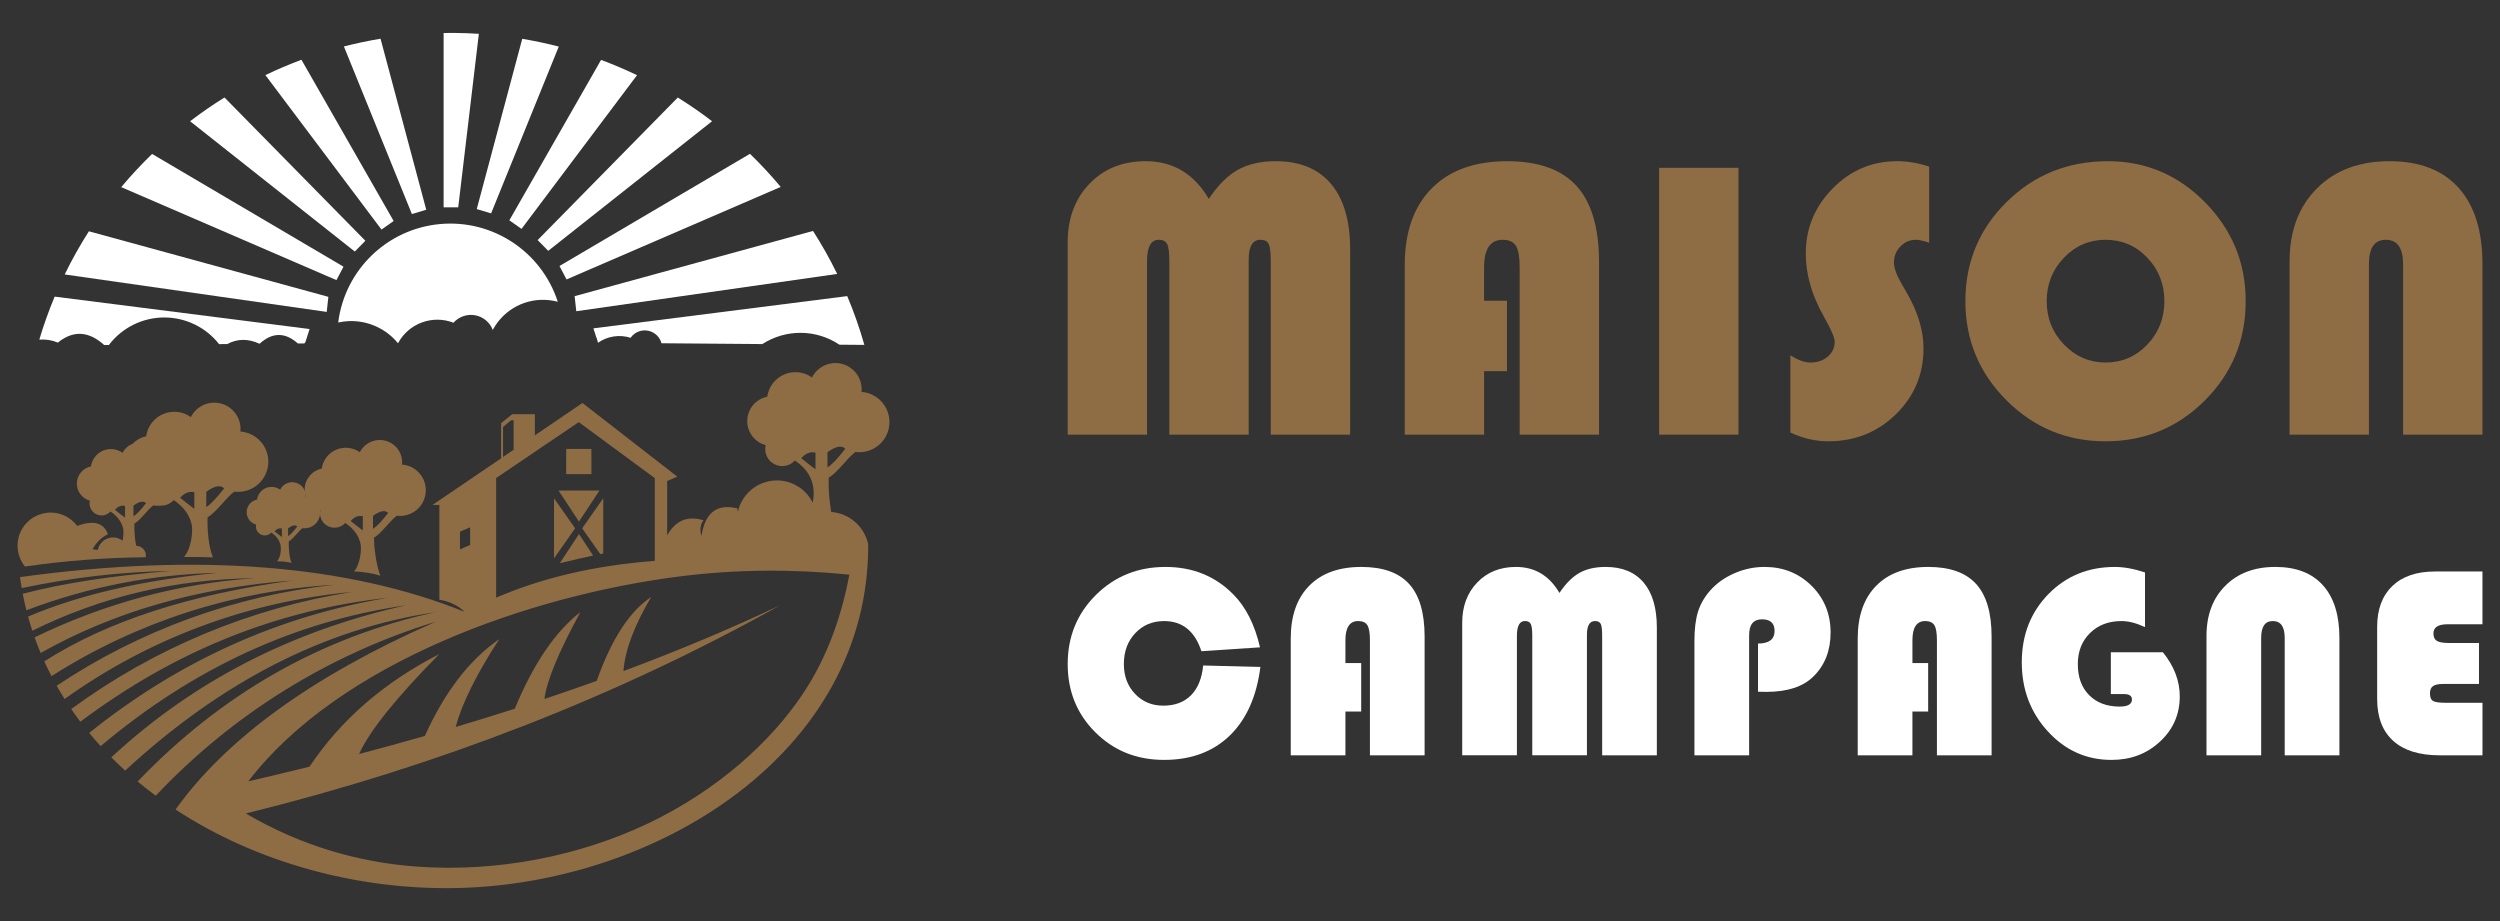 <?xml version="1.0" encoding="utf-8"?>
<!-- Generator: Adobe Illustrator 16.0.0, SVG Export Plug-In . SVG Version: 6.00 Build 0)  -->
<!DOCTYPE svg PUBLIC "-//W3C//DTD SVG 1.1//EN" "http://www.w3.org/Graphics/SVG/1.1/DTD/svg11.dtd">
<svg version="1.1" id="Calque_1" xmlns="http://www.w3.org/2000/svg" xmlns:xlink="http://www.w3.org/1999/xlink" x="0px" y="0px"
	 width="190px" height="70px" viewBox="0 0 190 70" enable-background="new 0 0 190 70" xml:space="preserve">
<rect x="0" y="0" width="190" height="70" fill="#333333" stroke="none"/>
<g>
	<g>
		<g>
			<path fill="#8E6D45" d="M81.144,33.034V18.416c0-1.813,0.55-3.293,1.649-4.442c1.099-1.148,2.526-1.723,4.277-1.723
				c2.081,0,3.68,0.954,4.799,2.867c0.683-1.03,1.417-1.766,2.198-2.207c0.783-0.439,1.749-0.66,2.897-0.66
				c1.823,0,3.219,0.574,4.19,1.723c0.97,1.149,1.456,2.804,1.456,4.962v14.099h-6.031V19.842c0-0.652-0.052-1.086-0.156-1.3
				s-0.314-0.318-0.632-0.318c-0.594,0-0.892,0.504-0.892,1.515v13.296h-6.03V19.842c0-0.644-0.055-1.074-0.164-1.291
				c-0.11-0.219-0.322-0.327-0.64-0.327c-0.594,0-0.891,0.54-0.891,1.618v13.192H81.144z"/>
			<path fill="#8E6D45" d="M114.529,22.857v5.348h-1.738v4.829h-6.03V20.139c0-2.496,0.681-4.433,2.042-5.815
				c1.361-1.382,3.276-2.072,5.741-2.072c2.376,0,4.136,0.625,5.273,1.88c1.139,1.252,1.709,3.187,1.709,5.8v13.104h-6.032V20.331
				c0-0.792-0.094-1.34-0.282-1.647c-0.189-0.307-0.527-0.46-1.011-0.46c-0.942,0-1.412,0.703-1.412,2.107v2.526H114.529z"/>
			<path fill="#8E6D45" d="M132.125,12.755v20.279h-6.03V12.755H132.125z"/>
			<path fill="#8E6D45" d="M146.616,12.667v5.778c-0.435-0.148-0.772-0.222-1.009-0.222c-0.456,0-0.847,0.168-1.175,0.504
				c-0.326,0.337-0.49,0.742-0.49,1.217c0,0.407,0.18,0.922,0.534,1.547l0.461,0.802c0.833,1.446,1.249,2.842,1.249,4.188
				c0,1.972-0.701,3.64-2.103,5.008c-1.402,1.366-3.113,2.048-5.134,2.048c-0.97,0-1.931-0.222-2.881-0.666v-5.869
				c0.574,0.365,1.085,0.55,1.529,0.55c0.525,0,0.965-0.151,1.316-0.453c0.351-0.302,0.527-0.682,0.527-1.136
				c0-0.297-0.282-0.945-0.847-1.945c-0.901-1.586-1.353-3.172-1.353-4.754c0-1.911,0.682-3.558,2.043-4.94
				c1.36-1.382,2.987-2.072,4.879-2.072C144.997,12.251,145.813,12.391,146.616,12.667z"/>
			<path fill="#8E6D45" d="M160.201,12.251c2.871,0,5.335,1.043,7.391,3.133c2.053,2.092,3.081,4.591,3.081,7.503
				c0,2.961-1.036,5.478-3.104,7.547c-2.071,2.07-4.587,3.104-7.548,3.104c-2.942,0-5.453-1.038-7.53-3.118
				c-2.08-2.08-3.121-4.591-3.121-7.532c0-2.972,1.049-5.484,3.144-7.546C154.606,13.279,157.168,12.251,160.201,12.251z
				 M160.021,18.224c-1.237,0-2.292,0.455-3.164,1.365c-0.872,0.912-1.308,2.011-1.308,3.298c0,1.289,0.438,2.388,1.314,3.299
				c0.877,0.91,1.93,1.366,3.157,1.366c1.248,0,2.306-0.453,3.171-1.359c0.867-0.905,1.302-2.008,1.302-3.306
				c0-1.297-0.435-2.398-1.302-3.306C162.327,18.676,161.269,18.224,160.021,18.224z"/>
			<path fill="#8E6D45" d="M174.007,33.034V19.871c0-2.307,0.689-4.153,2.07-5.542c1.381-1.386,3.223-2.078,5.52-2.078
				c2.288,0,4.038,0.673,5.251,2.019c1.215,1.348,1.819,3.284,1.819,5.81v12.955h-6.031V20.079c0-1.236-0.44-1.855-1.321-1.855
				c-0.851,0-1.278,0.619-1.278,1.855v12.955H174.007z"/>
		</g>
		<g>
			<path fill="#FFFFFF" d="M91.441,50.577l4.349,0.113c-0.286,2.251-1.066,3.99-2.338,5.222c-1.273,1.226-2.932,1.84-4.979,1.84
				c-2.081,0-3.823-0.697-5.225-2.095c-1.402-1.394-2.103-3.124-2.103-5.191c0-2.082,0.715-3.833,2.144-5.25
				c1.43-1.421,3.191-2.129,5.286-2.129c2.061,0,3.78,0.693,5.158,2.089c0.956,0.961,1.631,2.303,2.027,4.021l-4.453,0.296
				c-0.498-1.529-1.443-2.292-2.835-2.292c-0.887,0-1.619,0.309-2.195,0.922c-0.577,0.612-0.864,1.396-0.864,2.344
				c0,0.915,0.283,1.671,0.849,2.266c0.566,0.597,1.283,0.896,2.15,0.896c0.879,0,1.58-0.262,2.103-0.788
				C91.037,52.314,91.345,51.56,91.441,50.577z"/>
			<path fill="#FFFFFF" d="M103.45,50.394v3.685h-1.198v3.325h-4.155v-8.883c0-1.72,0.469-3.056,1.408-4.007
				c0.938-0.952,2.256-1.427,3.956-1.427c1.637,0,2.849,0.432,3.632,1.295c0.785,0.862,1.177,2.195,1.177,3.995v9.026h-4.155v-8.748
				c0-0.547-0.064-0.926-0.195-1.138c-0.128-0.21-0.361-0.317-0.696-0.317c-0.647,0-0.972,0.485-0.972,1.455v1.738H103.45z"/>
			<path fill="#FFFFFF" d="M111.128,57.403V47.334c0-1.25,0.379-2.271,1.137-3.059c0.757-0.793,1.741-1.188,2.948-1.188
				c1.432,0,2.534,0.659,3.305,1.975c0.471-0.709,0.976-1.216,1.516-1.52c0.54-0.305,1.205-0.455,1.996-0.455
				c1.256,0,2.218,0.396,2.886,1.188c0.669,0.788,1.004,1.93,1.004,3.416v9.712h-4.156v-9.088c0-0.45-0.034-0.748-0.106-0.895
				s-0.219-0.221-0.436-0.221c-0.41,0-0.615,0.348-0.615,1.045v9.158h-4.155v-9.088c0-0.442-0.037-0.74-0.112-0.889
				c-0.076-0.151-0.224-0.227-0.441-0.227c-0.41,0-0.614,0.372-0.614,1.115v9.088H111.128z"/>
			<path fill="#FFFFFF" d="M133.609,52.571V48.91c0.84,0,1.259-0.322,1.259-0.964c0-0.585-0.321-0.878-0.96-0.878
				c-0.649,0-0.974,0.402-0.974,1.207v9.128h-4.157v-8.699c0-0.899,0.093-1.638,0.272-2.216c0.182-0.575,0.489-1.114,0.927-1.611
				c0.49-0.552,1.105-0.989,1.842-1.31c0.736-0.321,1.497-0.48,2.282-0.48c1.419,0,2.612,0.477,3.58,1.432
				c0.962,0.955,1.445,2.14,1.445,3.552c0,1.372-0.433,2.484-1.301,3.336c-0.789,0.785-1.985,1.175-3.582,1.175L133.609,52.571z"/>
			<path fill="#FFFFFF" d="M146.54,50.394v3.685h-1.196v3.325h-4.157v-8.883c0-1.72,0.471-3.056,1.409-4.007
				c0.938-0.952,2.256-1.427,3.954-1.427c1.638,0,2.85,0.432,3.636,1.295c0.783,0.862,1.175,2.195,1.175,3.995v9.026h-4.155v-8.748
				c0-0.547-0.064-0.926-0.193-1.138c-0.131-0.21-0.364-0.317-0.696-0.317c-0.647,0-0.972,0.485-0.972,1.455v1.738H146.54z"/>
			<path fill="#FFFFFF" d="M160.425,49.574h3.958c0.853,1.058,1.279,2.173,1.279,3.348c0,1.363-0.499,2.51-1.5,3.437
				c-0.998,0.931-2.227,1.394-3.687,1.394c-1.899,0-3.509-0.719-4.831-2.159c-1.324-1.44-1.988-3.192-1.988-5.26
				c0-2.074,0.676-3.802,2.021-5.181c1.349-1.378,3.032-2.065,5.052-2.065c0.69,0,1.453,0.14,2.291,0.419v4.154
				c-0.653-0.306-1.251-0.46-1.79-0.46c-0.976,0-1.773,0.305-2.39,0.912c-0.617,0.605-0.926,1.393-0.926,2.362
				c0,0.99,0.287,1.776,0.86,2.354c0.573,0.582,1.348,0.872,2.322,0.872c0.622,0,0.932-0.182,0.932-0.543
				c0-0.271-0.203-0.409-0.612-0.409h-0.992V49.574z"/>
			<path fill="#FFFFFF" d="M167.693,57.403v-9.066c0-1.591,0.477-2.863,1.429-3.818c0.951-0.955,2.218-1.432,3.8-1.432
				c1.577,0,2.782,0.462,3.618,1.393c0.837,0.927,1.255,2.26,1.255,4v8.924h-4.157v-8.924c0-0.852-0.3-1.279-0.908-1.279
				c-0.589,0-0.881,0.428-0.881,1.279v8.924H167.693z"/>
			<path fill="#FFFFFF" d="M188.403,48.869v3.111h-2.712c-0.368,0-0.631,0.054-0.783,0.165c-0.155,0.108-0.231,0.29-0.231,0.55
				c0,0.296,0.077,0.487,0.236,0.579c0.156,0.092,0.476,0.138,0.964,0.138h2.791v3.991h-3.265c-1.534,0-2.708-0.365-3.521-1.1
				c-0.813-0.733-1.218-1.793-1.218-3.178v-5.477c0-1.336,0.385-2.373,1.153-3.11c0.767-0.736,1.847-1.104,3.238-1.104h3.611v4.01
				h-2.649c-0.717,0-1.076,0.232-1.076,0.697c0,0.272,0.086,0.46,0.258,0.565c0.17,0.107,0.475,0.161,0.911,0.161H188.403z"/>
		</g>
	</g>
	<g>
		<g>
			<path fill-rule="evenodd" clip-rule="evenodd" fill="#8E6D45" d="M65.983,41.361c0.071,15.861-16.054,25.824-31.301,26.131
				c-7.621,0.153-15.282-1.991-21.341-5.968c3.76-5.255,10.217-10.075,19.758-14.268c-8.114,2.486-15.442,7.042-21.262,13.219
				c-0.471-0.348-0.929-0.709-1.375-1.081c6.389-6.671,13.929-10.959,22.621-12.868c-8.381,1.254-16.239,5.267-23.572,12.04
				c-0.36-0.328-0.711-0.664-1.052-1.008c6.214-5.759,13.682-9.611,22.404-11.555c-8.428,1.205-16.166,4.772-23.216,10.702
				c-0.298-0.328-0.587-0.662-0.868-1.003c6.794-5.45,14.367-8.875,22.717-10.272c-8.441,0.915-16.238,4.053-23.39,9.42
				c-0.239-0.316-0.469-0.637-0.692-0.961c6.304-4.629,13.625-7.681,21.35-8.899c-7.879,0.716-15.424,3.523-21.855,8.133
				c-0.208-0.33-0.409-0.666-0.601-1.006c6.325-4.222,13.576-6.855,21.136-7.676c-7.653,0.435-15.067,2.826-21.531,6.947
				c-0.192-0.369-0.375-0.744-0.547-1.124c4.757-3.043,11.056-5.092,18.897-6.146c-7.227,0.538-13.618,2.376-19.175,5.509
				c-0.164-0.392-0.317-0.787-0.459-1.189c5.398-2.61,10.989-4.108,16.773-4.496c-6.04,0.063-11.688,1.393-16.945,3.995
				c-0.116-0.355-0.225-0.714-0.325-1.076c3.902-1.66,8.705-2.768,14.409-3.325c-4.991,0.116-9.836,1.063-14.536,2.844
				c-0.104-0.412-0.197-0.832-0.279-1.253c3.045-0.798,6.793-1.376,11.247-1.731c-3.683,0.054-7.458,0.486-11.326,1.299
				c-0.048-0.275-0.091-0.555-0.129-0.835c13.55-1.863,24.895-0.937,33.781,2.634c-0.447-0.466-1.168-0.797-1.908-0.918v-7.2h-0.521
				l5.215-3.545v-2.672l0.845-0.68h1.719v1.608l3.618-2.461l7.203,5.597l-0.766,0.338v4.128c0.639-1.137,1.559-1.519,2.76-1.145
				c-0.241,0.324-0.293,0.721-0.155,1.189c0.276-1.781,1.19-2.478,2.74-2.091c-0.002,0.111,0.009,0.192,0.032,0.247
				c0.28-1.258,1.323-2.2,2.602-2.354s2.516,0.517,3.084,1.673c0.264-1.363-0.189-2.434-1.359-3.208
				c-0.396,0.438-1.039,0.549-1.562,0.274c-0.522-0.276-0.792-0.871-0.656-1.444c-0.849-0.228-1.429-1.011-1.399-1.89
				c0.029-0.877,0.659-1.62,1.521-1.79c0.104-0.751,0.592-1.392,1.287-1.69c0.695-0.3,1.497-0.214,2.112,0.229
				c0.434-0.858,1.417-1.284,2.338-1.016s1.522,1.156,1.427,2.111c0.832,0.063,1.565,0.572,1.914,1.331
				c0.349,0.758,0.259,1.646-0.234,2.318c-0.494,0.674-1.315,1.025-2.144,0.919c-0.587,0.407-1.34,1.554-2.033,1.95
				c-0.025,0.838,0.039,1.706,0.193,2.606C64.551,39.015,65.693,40.011,65.983,41.361L65.983,41.361z M18.682,61.824
				c4.158,2.444,8.518,3.689,12.816,4.024c6.279,0.489,12.6-0.807,17.786-3.282c5.224-2.494,9.299-6.184,11.727-9.824
				c1.708-2.561,2.889-5.584,3.54-9.07c-4.369-0.439-8.638-0.398-12.818,0.126c-11.563,1.45-25.983,6.604-32.865,15.584
				c1.576-0.364,3.127-0.734,4.655-1.114c2.37-3.553,5.658-6.406,9.863-8.558c-3.29,3.335-5.322,5.866-6.097,7.595
				c1.698-0.447,3.365-0.904,5.001-1.372c1.49-3.323,3.375-5.775,5.654-7.362c-1.737,2.68-2.842,4.906-3.317,6.681
				c1.527-0.454,3.025-0.917,4.496-1.39c1.418-3.417,3.082-5.868,4.99-7.347c-1.653,3.02-2.565,5.223-2.735,6.608
				c1.348-0.45,2.672-0.909,3.972-1.377c1.125-3.174,2.505-5.297,4.137-6.37c-1.291,2.181-1.992,4.057-2.103,5.626
				c4.236-1.579,8.21-3.25,11.92-5.009C46.883,52.929,33.343,58.205,18.682,61.824L18.682,61.824z M37.705,45.424
				c3.532-1.523,7.521-2.45,12.06-2.798v-6.289l-5.78-4.256l-6.28,4.251V45.424L37.705,45.424z M34.958,40.409l0.77-0.335v1.343
				l-0.77,0.336V40.409L34.958,40.409z M38.232,34.729l0.803-0.546v-2.244h-0.186l-0.617,0.508V34.729L38.232,34.729z
				 M60.899,34.826c0.32-0.376,0.68-0.517,1.079-0.425c0.005,0.422,0.005,0.842,0,1.263C61.628,35.41,61.269,35.131,60.899,34.826
				L60.899,34.826z M64.242,34.103c-0.57,0.741-1.021,1.216-1.355,1.425v-1.158C63.506,33.914,63.958,33.825,64.242,34.103
				L64.242,34.103z"/>
			<polygon fill-rule="evenodd" clip-rule="evenodd" fill="#8E6D45" points="43.03,34.118 44.946,34.118 44.946,36.033 
				43.03,36.033 43.03,34.118 			"/>
			<polygon fill-rule="evenodd" clip-rule="evenodd" fill="#8E6D45" points="44.003,39.639 45.558,37.281 42.449,37.281 
				44.003,39.639 			"/>
			<polygon fill-rule="evenodd" clip-rule="evenodd" fill="#8E6D45" points="43.708,40.153 42.107,37.873 42.107,42.434 
				43.708,40.153 			"/>
			<path fill-rule="evenodd" clip-rule="evenodd" fill="#8E6D45" d="M44.003,40.59l1.076,1.631c-0.69,0.146-1.535,0.341-2.534,0.581
				L44.003,40.59L44.003,40.59z"/>
			<path fill-rule="evenodd" clip-rule="evenodd" fill="#8E6D45" d="M44.245,40.153l1.601-2.28v4.192
				c-0.074,0.015-0.15,0.028-0.228,0.045L44.245,40.153L44.245,40.153z"/>
			<path fill-rule="evenodd" clip-rule="evenodd" fill="#8E6D45" d="M10.339,41.485c0.221-0.005,0.432,0.089,0.575,0.259
				c0.143,0.169,0.202,0.392,0.161,0.608c-3.073,0.027-6.139,0.263-9.179,0.704c-0.575-0.708-0.722-1.67-0.384-2.518
				c0.337-0.846,1.107-1.442,2.011-1.561s1.8,0.263,2.343,0.996c1.232-0.461,2.011-0.253,2.335,0.623
				c-0.497,0.249-0.886,0.633-1.166,1.151c0.264,0.029,0.396,0.043,0.396,0.043c0.087-0.414,0.387-0.75,0.789-0.883
				c0.401-0.135,0.843-0.043,1.16,0.237C9.735,41.102,10.091,41.228,10.339,41.485L10.339,41.485z"/>
			<path fill-rule="evenodd" clip-rule="evenodd" fill="#8E6D45" d="M13.987,42.331c0.879-0.008,1.609,0.003,2.191,0.029
				c-0.352-0.88-0.429-2.209-0.404-3.048c0.692-0.395,1.445-1.542,2.034-1.948c0.828,0.104,1.648-0.246,2.142-0.919
				c0.494-0.674,0.584-1.561,0.235-2.32c-0.349-0.759-1.082-1.267-1.915-1.33c0.095-0.956-0.504-1.844-1.427-2.112
				c-0.922-0.269-1.904,0.158-2.338,1.016c-0.615-0.441-1.417-0.528-2.112-0.229s-1.184,0.94-1.287,1.691
				c-0.861,0.17-1.492,0.913-1.521,1.791c-0.029,0.878,0.551,1.66,1.399,1.887c-0.136,0.576,0.134,1.17,0.656,1.445
				c0.522,0.276,1.165,0.162,1.562-0.274c0.768,0.509,1.227,1.146,1.377,1.908C14.656,40.318,14.577,41.641,13.987,42.331
				L13.987,42.331z M13.691,37.835c0.321-0.376,0.68-0.516,1.079-0.423c0.005,0.421,0.005,0.842,0,1.261
				C14.42,38.419,14.06,38.14,13.691,37.835L13.691,37.835z M17.034,37.112c-0.57,0.74-1.021,1.215-1.355,1.424v-1.158
				C16.298,36.923,16.75,36.834,17.034,37.112L17.034,37.112z"/>
			<path fill-rule="evenodd" clip-rule="evenodd" fill="#8E6D45" d="M8.949,41.926c0.622-0.005,1.138,0.002,1.548,0.021
				c-0.248-0.621-0.303-1.562-0.285-2.155c0.49-0.277,1.021-1.089,1.437-1.376c0.585,0.076,1.165-0.173,1.514-0.648
				s0.413-1.104,0.166-1.64c-0.247-0.535-0.765-0.896-1.353-0.939c0.067-0.675-0.357-1.302-1.008-1.492
				c-0.651-0.189-1.346,0.111-1.651,0.718c-0.435-0.312-1.001-0.372-1.493-0.162c-0.491,0.211-0.836,0.666-0.909,1.195
				c-0.609,0.12-1.055,0.646-1.075,1.266c-0.021,0.62,0.389,1.173,0.989,1.334c-0.096,0.404,0.094,0.825,0.463,1.02
				c0.369,0.195,0.823,0.115,1.104-0.193c0.542,0.36,0.866,0.811,0.972,1.349C9.422,40.504,9.365,41.438,8.949,41.926L8.949,41.926z
				 M8.74,38.749c0.227-0.265,0.48-0.365,0.763-0.299c0.003,0.298,0.003,0.595,0,0.892C9.255,39.162,9.001,38.965,8.74,38.749
				L8.74,38.749z M11.102,38.238c-0.402,0.523-0.722,0.859-0.958,1.007v-0.819C10.582,38.105,10.901,38.043,11.102,38.238
				L11.102,38.238z"/>
			<path fill-rule="evenodd" clip-rule="evenodd" fill="#8E6D45" d="M26.907,43.424c0.546,0.022,1.506,0.15,2,0.335
				c-0.299-0.749-0.499-2.191-0.479-2.905c0.59-0.335,1.231-1.313,1.731-1.658c0.706,0.089,1.404-0.21,1.825-0.782
				c0.42-0.573,0.497-1.329,0.2-1.975c-0.297-0.646-0.921-1.08-1.63-1.133c0.081-0.815-0.431-1.569-1.215-1.798
				c-0.786-0.228-1.622,0.135-1.991,0.863c-0.524-0.375-1.207-0.448-1.799-0.193c-0.592,0.255-1.007,0.801-1.096,1.438
				c-0.734,0.146-1.271,0.778-1.295,1.525c-0.024,0.748,0.47,1.415,1.191,1.607c-0.116,0.489,0.114,0.995,0.559,1.229
				c0.445,0.236,0.992,0.14,1.33-0.232c0.654,0.434,1.044,0.976,1.172,1.624C27.477,41.709,27.409,42.837,26.907,43.424
				L26.907,43.424z M26.655,39.597c0.273-0.32,0.58-0.439,0.919-0.36c0.005,0.358,0.005,0.716,0,1.074
				C27.276,40.093,26.97,39.855,26.655,39.597L26.655,39.597z M29.501,38.981c-0.485,0.631-0.87,1.034-1.154,1.213v-0.986
				C28.875,38.82,29.259,38.744,29.501,38.981L29.501,38.981z"/>
			<path fill-rule="evenodd" clip-rule="evenodd" fill="#8E6D45" d="M21.059,42.659c0.455-0.002,0.793,0.051,1.094,0.121
				c-0.182-0.455-0.222-1.199-0.209-1.632c0.358-0.203,0.747-0.797,1.051-1.007c0.428,0.055,0.852-0.127,1.107-0.474
				c0.255-0.349,0.301-0.808,0.121-1.199s-0.558-0.653-0.989-0.687c0.049-0.493-0.261-0.953-0.737-1.092
				c-0.477-0.138-0.984,0.082-1.208,0.525c-0.318-0.229-0.732-0.273-1.091-0.118c-0.359,0.153-0.611,0.485-0.665,0.873
				c-0.446,0.088-0.771,0.471-0.786,0.926c-0.015,0.453,0.285,0.857,0.723,0.975c-0.07,0.298,0.069,0.604,0.339,0.746
				c0.27,0.143,0.602,0.084,0.807-0.142c0.397,0.264,0.633,0.592,0.711,0.985C21.367,41.667,21.363,42.304,21.059,42.659
				L21.059,42.659z M20.868,40.386c0.166-0.194,0.351-0.268,0.557-0.22c0.003,0.218,0.003,0.435,0,0.652
				C21.244,40.686,21.059,40.543,20.868,40.386L20.868,40.386z M22.595,40.012c-0.294,0.383-0.528,0.629-0.701,0.735v-0.596
				C22.214,39.914,22.448,39.868,22.595,40.012L22.595,40.012z"/>
		</g>
		<g>
			<path fill-rule="evenodd" clip-rule="evenodd" fill="#FFFFFF" d="M33.715,15.758h1.11l1.568-13.188
				c-0.631-0.04-1.266-0.064-1.904-0.068c-0.259-0.002-0.517,0-0.774,0.006V15.758L33.715,15.758z"/>
			<path fill-rule="evenodd" clip-rule="evenodd" fill="#FFFFFF" d="M36.233,15.89l1.091,0.327l5.143-12.678
				c-0.912-0.235-1.838-0.431-2.776-0.589L36.233,15.89L36.233,15.89z"/>
			<path fill-rule="evenodd" clip-rule="evenodd" fill="#FFFFFF" d="M38.71,16.744l0.924,0.652l8.779-11.681
				c-0.89-0.429-1.801-0.815-2.731-1.163L38.71,16.744L38.71,16.744z"/>
			<path fill-rule="evenodd" clip-rule="evenodd" fill="#FFFFFF" d="M40.861,18.246l0.803,0.818l12.453-9.851
				c-0.838-0.642-1.708-1.241-2.605-1.8L40.861,18.246L40.861,18.246z"/>
			<path fill-rule="evenodd" clip-rule="evenodd" fill="#FFFFFF" d="M42.52,20.216l0.537,1.021l16.277-7.032
				c-0.736-0.88-1.517-1.72-2.337-2.515L42.52,20.216L42.52,20.216z"/>
			<path fill-rule="evenodd" clip-rule="evenodd" fill="#FFFFFF" d="M43.672,22.508l0.125,1.145l19.829-2.834
				c-0.552-1.13-1.166-2.223-1.837-3.268L43.672,22.508L43.672,22.508z"/>
			<path fill-rule="evenodd" clip-rule="evenodd" fill="#FFFFFF" d="M45.099,24.954l0.182,0.568c0.067,0.17,0.124,0.346,0.168,0.526
				c0.722-0.503,1.637-0.643,2.476-0.376c0.313-0.449,0.87-0.657,1.4-0.522c0.467,0.119,0.827,0.48,0.947,0.937l7.026,0.057
				c0.326-0.001,0.539,0,0.638,0.006l0,0c1.789-1.155,4.093-1.138,5.862,0.047l1.894,0.015c-0.363-1.273-0.799-2.511-1.302-3.708
				L45.099,24.954L45.099,24.954z"/>
			<path fill-rule="evenodd" clip-rule="evenodd" fill="#FFFFFF" d="M32.395,15.941l-1.091,0.326L26.137,3.532
				c0.915-0.236,1.844-0.433,2.784-0.59L32.395,15.941L32.395,15.941z"/>
			<path fill-rule="evenodd" clip-rule="evenodd" fill="#FFFFFF" d="M29.917,16.796l-0.924,0.651L20.169,5.708
				c0.894-0.43,1.807-0.817,2.741-1.166L29.917,16.796L29.917,16.796z"/>
			<path fill-rule="evenodd" clip-rule="evenodd" fill="#FFFFFF" d="M27.767,18.298l-0.803,0.819L14.447,9.214
				c0.842-0.643,1.714-1.246,2.615-1.805L27.767,18.298L27.767,18.298z"/>
			<path fill-rule="evenodd" clip-rule="evenodd" fill="#FFFFFF" d="M26.107,20.268l-0.537,1.021L9.214,14.222
				c0.738-0.884,1.522-1.725,2.346-2.522L26.107,20.268L26.107,20.268z"/>
			<path fill-rule="evenodd" clip-rule="evenodd" fill="#FFFFFF" d="M24.956,22.56l-0.125,1.145L4.917,20.858
				c0.552-1.135,1.167-2.229,1.839-3.28L24.956,22.56L24.956,22.56z"/>
			<path fill-rule="evenodd" clip-rule="evenodd" fill="#FFFFFF" d="M23.528,25.006l-0.321,1.002
				c-0.026,0.031-0.051,0.062-0.077,0.092l-0.489,0.005c-0.975-0.869-1.946-0.862-2.915,0.022c-0.865-0.401-1.683-0.395-2.455,0.021
				l-0.621,0.005c-0.999-1.274-2.532-2.025-4.163-2.025c-1.658,0-3.217,0.778-4.214,2.092l-0.352,0.003
				c-1.184-1.069-2.358-1.132-3.523-0.186c-0.452-0.191-0.938-0.265-1.412-0.225c0.334-1.119,0.726-2.208,1.168-3.269L23.528,25.006
				L23.528,25.006z"/>
			<path fill-rule="evenodd" clip-rule="evenodd" fill="#FFFFFF" d="M42.392,22.935L42.392,22.935
				c-0.197-0.054-0.4-0.093-0.607-0.118c-1.773-0.216-3.496,0.68-4.334,2.257c-0.221-0.578-0.729-1.003-1.339-1.114
				s-1.235,0.103-1.647,0.566c-1.598-0.62-3.408,0.05-4.217,1.561c-0.912-1.117-2.295-1.74-3.736-1.683
				c-0.275,0.012-0.545,0.047-0.809,0.105l0,0c0.501-3.992,3.708-7.101,7.713-7.479C37.421,16.651,41.152,19.106,42.392,22.935
				L42.392,22.935z"/>
		</g>
	</g>
</g>
</svg>
